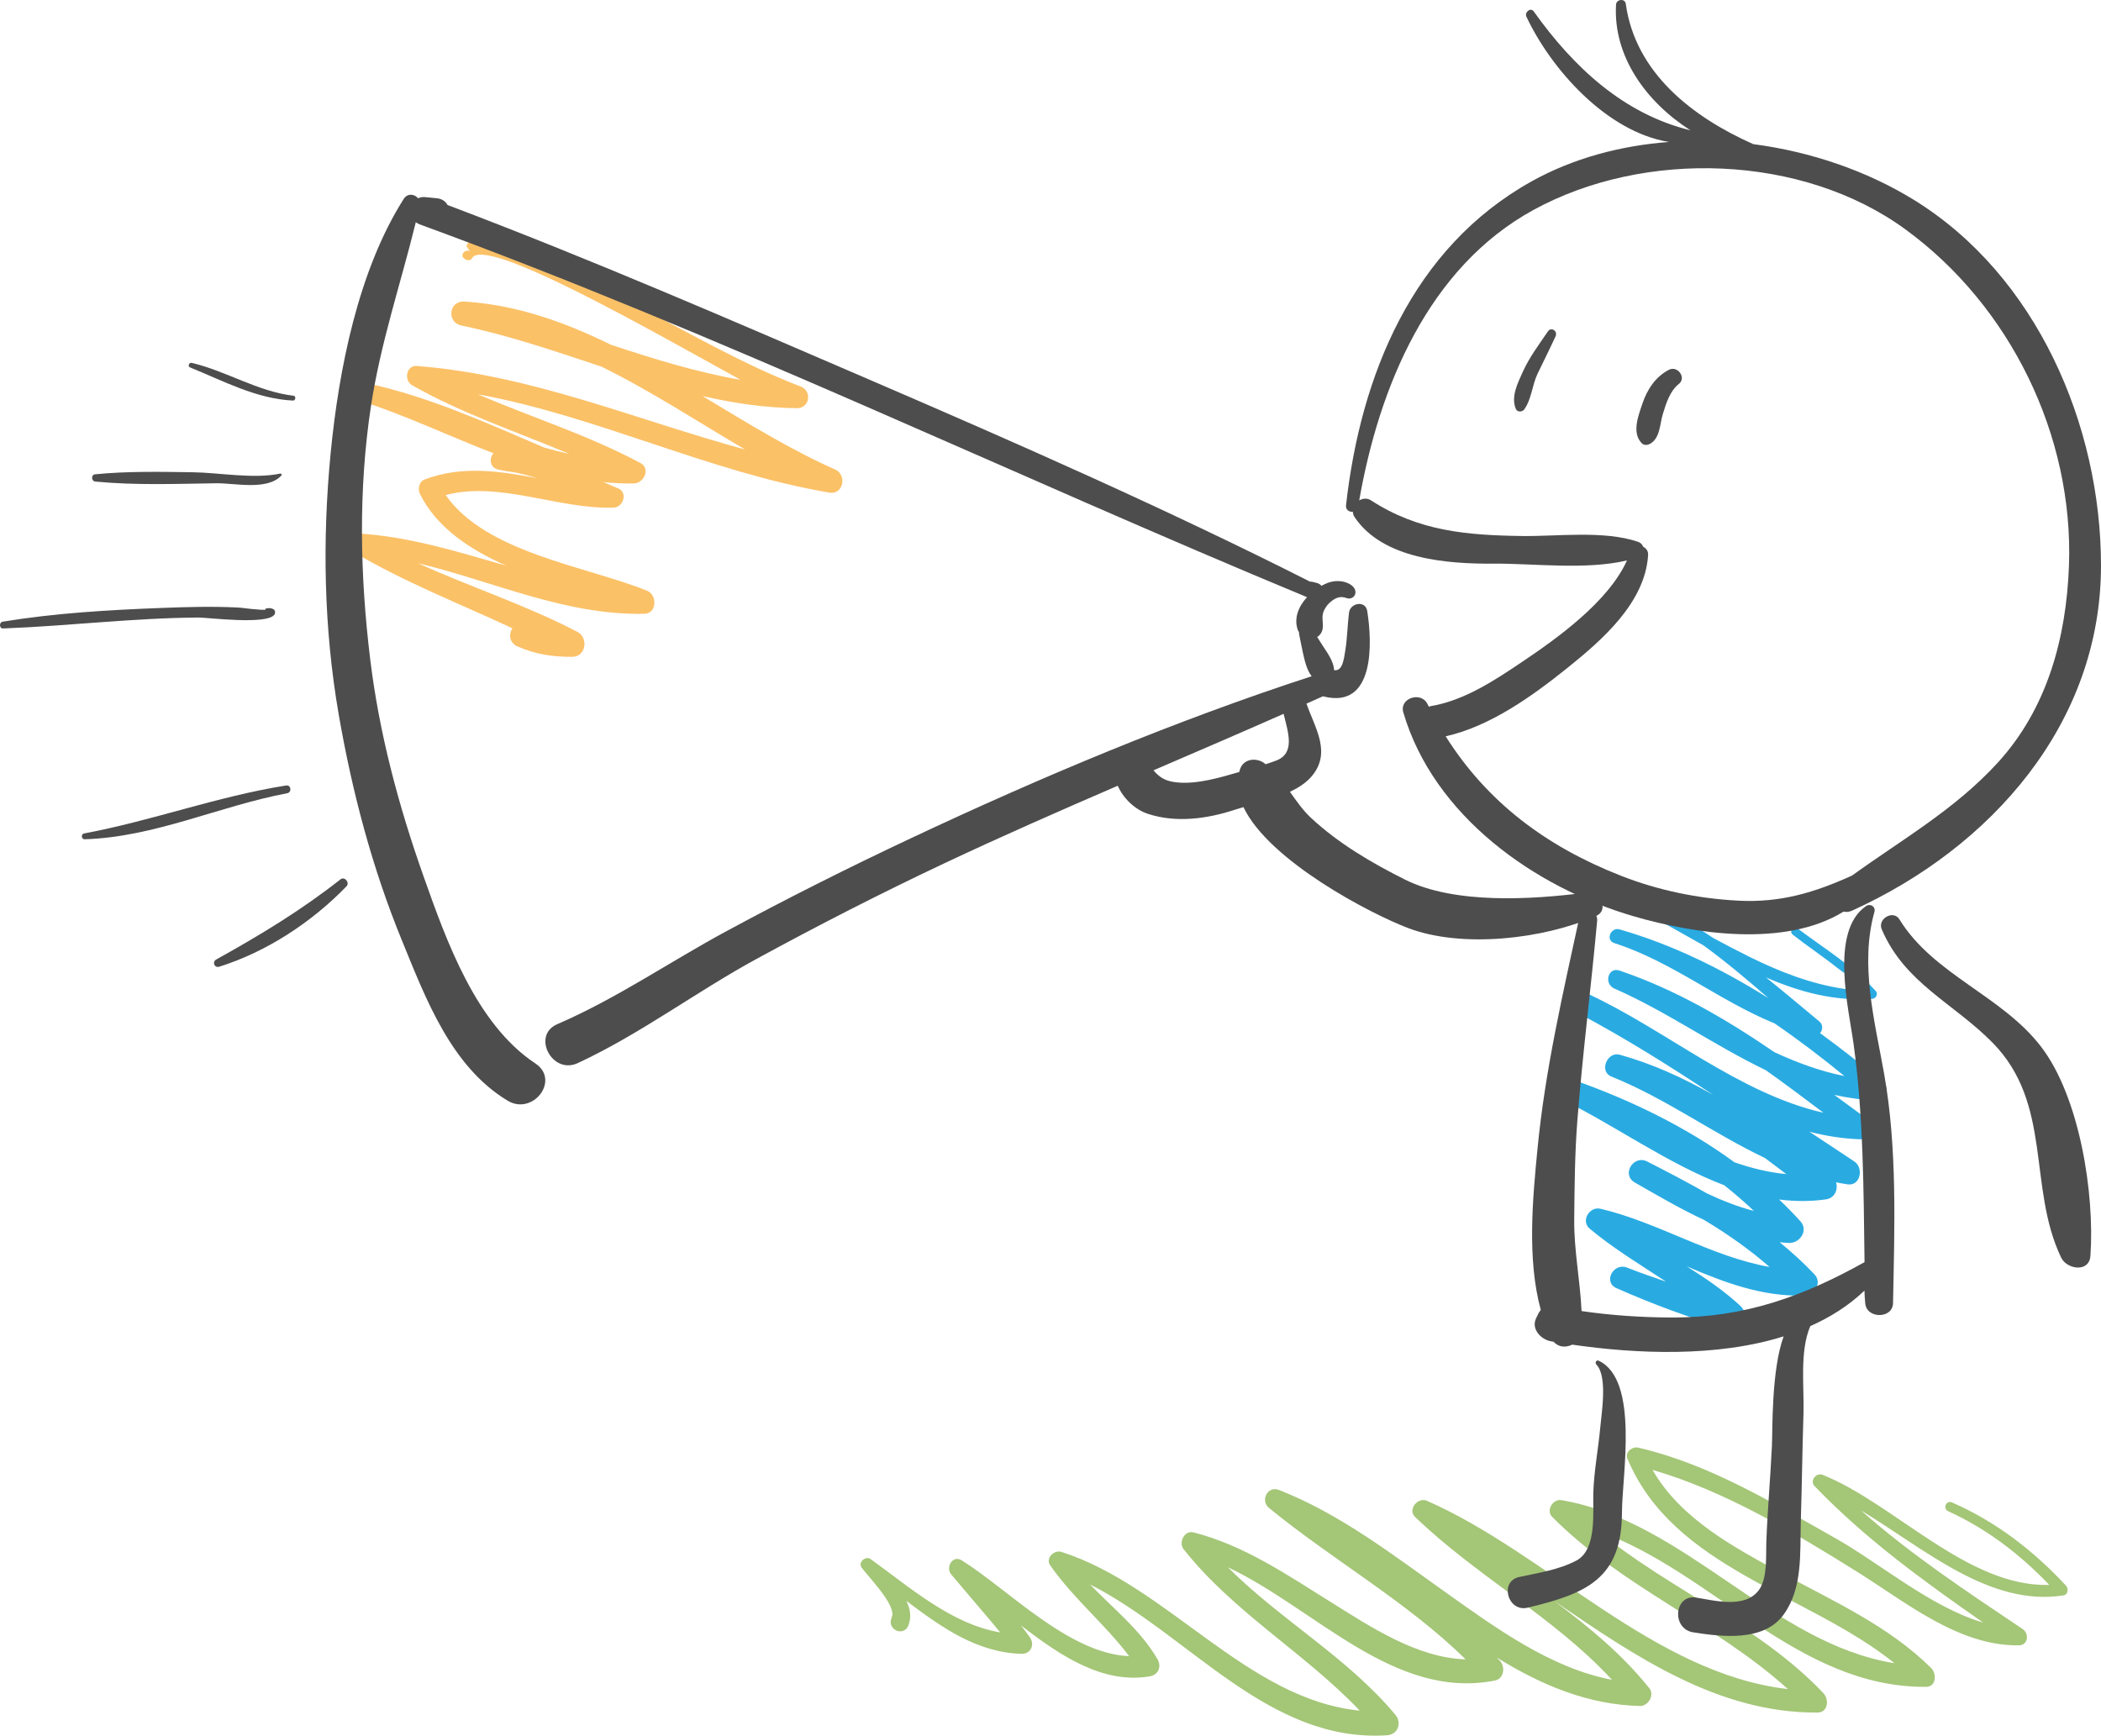 <?xml version="1.0" encoding="UTF-8"?>
<!DOCTYPE svg PUBLIC "-//W3C//DTD SVG 1.1//EN" "http://www.w3.org/Graphics/SVG/1.1/DTD/svg11.dtd">
<svg version="1.1" xmlns="http://www.w3.org/2000/svg" xmlns:xlink="http://www.w3.org/1999/xlink" x="0" y="0" width="364.887" height="301.485" viewBox="0, 0, 364.887, 301.485">
  <g id="Layer_1">
    <path d="M151.204,270.812 C157.964,275.67 165.245,282.134 173.718,283.549 C170.916,280.167 168.034,276.856 165.209,273.487 C164.163,272.238 165.45,270.046 167.03,271.032 C175.114,276.08 185.661,287.26 196.094,287.671 C191.899,282.101 186.399,277.647 182.38,271.885 C181.535,270.675 183.074,269.166 184.312,269.558 C202.738,275.401 216.577,295.209 236.153,297.135 C226.608,287.108 214.255,280.085 205.57,269.107 C204.651,267.945 205.674,265.771 207.275,266.177 C215.955,268.377 223.434,273.475 230.943,278.161 C237.872,282.486 246.043,287.981 254.546,288.229 C244.278,278.159 231.49,271.011 220.384,261.923 C218.834,260.655 220.146,258.033 222.101,258.798 C232.695,262.941 241.846,270.035 251.045,276.57 C259.646,282.679 269.288,289.765 279.954,291.777 C269.905,280.879 256.397,273.772 245.742,263.47 C244.433,262.203 246.247,260.004 247.796,260.681 C268.62,269.791 287.198,290.717 310.507,293.393 C297.958,282.027 281.58,275.598 269.56,263.47 C268.453,262.353 269.712,260.321 271.169,260.571 C292.704,264.245 307.773,285.498 329.026,288.9 C313.903,276.747 290.608,272.465 282.636,253.358 C282.167,252.233 283.492,251.215 284.508,251.45 C296.944,254.339 307.824,261.023 318.83,267.229 C326.469,271.533 335.362,279.189 344.432,281.845 C334.088,274.64 323.902,267.266 315.129,258.12 C314.263,257.216 315.43,255.734 316.528,256.172 C329.007,261.159 341.736,275.725 355.909,275.3 C350.828,269.986 345.084,265.569 338.326,262.488 C337.349,262.043 338.017,260.534 339,260.966 C346.664,264.322 353.118,269.311 358.807,275.42 C359.272,275.919 359.178,276.995 358.372,277.119 C345.497,279.12 334.265,269.035 323.182,262.346 C331.887,270.045 341.613,276.472 351.275,282.961 C352.444,283.746 352.254,285.773 350.62,285.795 C340.184,285.943 330.972,278.291 322.567,273.038 C311.62,266.197 299.549,258.962 287.004,255.32 C291.883,263.885 301.406,268.929 309.831,273.473 C318.687,278.25 328.152,282.552 335.383,289.728 C336.351,290.687 336.34,292.993 334.502,293.005 C312.102,293.149 297.423,272.961 277.543,265.939 C289.977,276.144 305.479,282.289 316.678,294.1 C317.689,295.168 317.521,297.465 315.636,297.475 C298.399,297.556 284.109,287.784 269.963,278.121 C275.94,282.591 281.693,287.315 286.449,293.247 C287.393,294.423 286.254,296.36 284.828,296.327 C275.716,296.117 267.628,292.653 259.965,287.922 C260.134,288.098 260.307,288.266 260.474,288.444 C261.458,289.498 261.248,291.595 259.607,291.915 C242.071,295.335 228.444,279.402 213.24,272.227 C222.36,281.368 233.978,287.835 242.333,297.847 C243.517,299.265 242.796,301.292 240.875,301.417 C220.256,302.756 206.515,283.936 189.315,275.222 C193.367,279.432 198.037,283.078 201.029,288.201 C201.765,289.464 201.185,290.927 199.694,291.179 C191.547,292.558 184.188,287.636 177.324,282.338 C177.859,283.021 178.382,283.714 178.88,284.427 C179.743,285.663 179.019,287.301 177.434,287.265 C169.722,287.083 163.452,282.635 157.408,278.07 C158.061,279.369 158.32,280.75 157.809,282.233 C157.048,284.442 153.899,283.094 154.871,280.953 C155.81,278.883 150.702,273.797 149.631,272.274 C148.987,271.361 150.343,270.193 151.204,270.812" fill="#A4C677"/>
    <path d="M273.346,187.604 C283.091,191.041 292.768,195.704 301.227,201.886 C304.179,202.919 307.18,203.655 310.233,203.936 C309.005,202.999 307.771,202.07 306.528,201.151 C297.496,196.855 289.211,190.752 279.852,186.995 C277.67,186.119 279.111,182.592 281.313,183.206 C287.082,184.816 292.43,187.27 297.533,190.186 C289.966,185.157 282.269,180.334 274.227,176.049 C272.117,174.925 273.506,171.589 275.726,172.609 C289.174,178.796 301.952,189.954 316.68,193.283 C313.382,190.79 310.064,188.296 306.684,185.898 C297.715,181.589 289.263,175.587 280.369,171.71 C278.504,170.898 279.251,167.901 281.285,168.591 C291.054,171.909 299.781,177.032 308.167,182.761 C312.093,184.584 316.12,186.069 320.322,186.909 C316.438,183.723 312.39,180.638 308.193,177.764 C298.593,173.848 290.36,167.016 280.364,163.819 C278.781,163.312 279.733,160.993 281.288,161.439 C290.375,164.043 299.005,168.292 307.131,173.385 C303.534,170.247 299.789,167.082 295.863,164.222 C288.916,160.317 282.037,156.198 274.763,154.058 C273.932,153.813 274.383,152.642 275.189,152.813 C283.431,154.565 290.695,158.3 297.481,162.899 C299.593,164.029 301.705,165.149 303.838,166.204 C309.097,168.806 314.602,170.956 320.431,171.784 C326.616,172.663 320.895,169.563 319.082,168.116 C316.572,166.112 313.886,164.335 311.356,162.354 C310.665,161.813 311.436,160.696 312.145,161.231 C316.819,164.77 321.852,167.773 325.792,172.172 C326.208,172.637 325.797,173.437 325.216,173.479 C318.667,173.973 312.582,172.327 306.705,169.774 C309.84,172.29 312.917,174.887 315.99,177.442 C316.634,177.977 316.571,178.906 316.101,179.461 C319.847,182.186 323.471,185.038 326.96,187.937 C328.321,189.066 327.605,191.165 325.797,191.117 C323.317,191.052 320.915,190.703 318.562,190.178 C320.569,191.651 322.574,193.128 324.586,194.596 C326.224,195.792 324.897,197.942 323.188,197.893 C320.114,197.805 317.139,197.329 314.241,196.574 C316.841,198.305 319.442,200.036 322.051,201.751 C323.695,202.831 323.147,206.038 320.879,205.721 C320.198,205.626 319.534,205.494 318.868,205.365 C319.268,206.602 318.644,208.112 317.139,208.326 C314.376,208.722 311.663,208.695 308.994,208.356 C310.274,209.576 311.514,210.837 312.696,212.152 C314.134,213.753 312.551,215.995 310.658,215.899 C310.125,215.873 309.598,215.827 309.073,215.774 C311.179,217.485 313.2,219.322 315.102,221.33 C316.581,222.893 315.057,224.977 313.248,225.032 C306.049,225.255 299.473,222.763 292.96,219.975 C296.201,222.02 299.369,224.168 302.212,226.79 C304.115,228.545 302.683,231.529 300.076,230.795 C293.446,228.935 287.035,226.535 280.741,223.752 C278.337,222.689 280.224,219.255 282.586,220.184 C284.815,221.062 287.077,221.857 289.348,222.625 C284.856,219.664 280.225,216.88 276.093,213.428 C274.487,212.084 276.046,209.509 277.959,209.959 C287.974,212.315 297.204,218.293 307.326,220.068 C303.8,216.995 299.969,214.317 295.959,211.904 C291.843,209.998 287.883,207.658 283.93,205.407 C281.534,204.042 283.67,200.529 286.081,201.757 C289.591,203.546 293.078,205.361 296.474,207.304 C299.102,208.544 301.792,209.607 304.593,210.331 C302.954,208.775 301.238,207.285 299.446,205.875 C289.673,202.159 280.472,195.496 271.593,191.142 C269.24,189.989 271.018,186.784 273.346,187.604" fill="#29ABE2"/>
    <path d="M128.299,74.811 C128.379,74.811 128.379,74.936 128.299,74.936 C128.219,74.936 128.219,74.811 128.299,74.811" fill="#29ABE2"/>
    <path d="M267.175,228.164 C267.293,227.925 267.438,227.723 267.597,227.546 C265.168,218.665 266.195,208.049 267.037,199.403 C268.355,185.85 271.437,172.561 274.31,159.282 C274.693,157.512 277.545,158.12 277.387,159.874 C276.338,171.454 274.856,182.993 273.949,194.583 C273.5,200.307 273.458,206.051 273.399,211.79 C273.343,217.155 274.431,222.426 274.674,227.732 C279.898,228.489 285.165,228.843 290.447,228.849 C303.091,228.869 313.273,225.127 323.82,219.232 C323.65,206.564 323.641,193.986 321.921,181.37 C321.086,175.234 317.734,161.753 324.075,157.391 C324.836,156.867 325.791,157.491 325.535,158.405 C322.971,167.561 325.583,177.342 327.21,186.449 C329.533,199.462 329.022,213.176 328.77,226.345 C328.716,229.12 324.151,229.107 323.938,226.37 C323.864,225.642 323.829,224.91 323.805,224.179 C321.082,226.792 317.88,228.792 314.398,230.35 C312.515,234.747 313.357,240.991 313.218,245.471 C313.02,251.769 312.938,258.07 312.75,264.369 C312.591,269.759 313.109,275.788 309.808,280.4 C306.355,285.226 299.057,284.318 294.078,283.538 C290.242,282.935 290.745,276.878 294.605,277.504 C297.947,278.049 303.127,279.43 305.5,276.151 C307.005,274.069 306.673,270.156 306.767,267.717 C306.98,262.199 307.474,256.694 307.734,251.175 C307.865,248.425 307.613,238.063 309.769,232.126 C298.148,235.774 284.267,235.187 273.045,233.565 C271.977,234.105 270.666,234.039 269.829,233.061 C269.681,233.039 269.523,233.015 269.375,232.988 C267.65,232.693 265.866,230.853 266.785,228.968 C266.916,228.7 267.045,228.431 267.175,228.164" fill="#4D4D4D"/>
    <path d="M263.838,273.926 C267.16,273.202 270.754,272.674 273.792,271.061 C277.372,269.156 276.62,262.587 276.713,259.378 C276.822,255.547 277.583,251.702 277.927,247.89 C278.15,245.435 279.224,239.053 277.248,237.025 C276.956,236.727 277.217,236.15 277.654,236.356 C284.732,239.698 281.703,256.276 281.692,262.692 C281.672,274.187 275.579,276.8 265.318,279.253 C261.854,280.082 260.355,274.686 263.838,273.926" fill="#4D4D4D"/>
    <path d="M238.099,86.907 C246.361,92.267 254.682,92.966 264.304,93.105 C270.383,93.194 278.531,92.097 284.459,94.101 C284.942,94.264 285.242,94.596 285.384,94.977 C285.892,95.226 286.275,95.714 286.232,96.415 C285.717,104.73 278.155,111.249 272.125,116.09 C266.122,120.906 258.794,126.174 251.072,127.897 C258.294,139.341 268.493,147.005 281.508,152.115 C288.02,154.672 294.907,156.076 301.879,156.444 C309.26,156.834 315.203,155.008 321.651,152.082 C330.369,145.788 339.471,140.638 346.906,132.53 C355.56,123.096 358.862,110.787 359.322,98.274 C360.154,75.666 349.127,53.138 330.933,39.851 C312.984,26.741 285.595,25.926 266.335,36.458 C248.018,46.476 239.489,67.306 236.059,86.927 C236.669,86.561 237.425,86.47 238.099,86.907 M265.967,31.52 C273.208,27.483 281.425,25.296 289.861,24.66 C279.023,22.921 269.346,11.966 265.097,2.897 C264.737,2.128 265.829,1.222 266.373,1.987 C273.294,11.713 282.018,19.813 293.575,22.631 C285.906,17.728 280.134,9.789 280.662,0.796 C280.718,-0.15 282.218,-0.322 282.353,0.661 C284.023,12.707 293.991,20.356 304.489,25.036 C314.493,26.342 324.199,29.677 332.353,34.694 C353.712,47.838 364.886,73.877 364.886,98.249 C364.887,125.669 345.817,147.223 321.639,158.183 C321.115,158.419 320.621,158.45 320.177,158.344 C309.969,164.665 294.125,162.187 283.767,159.17 C266.472,154.136 248.99,141.702 243.715,123.737 C242.988,121.264 246.794,120.038 247.903,122.269 C247.987,122.435 248.076,122.59 248.158,122.755 C248.295,122.71 248.429,122.664 248.583,122.638 C254.378,121.644 259.634,118.145 264.426,114.919 C270.284,110.974 279.319,104.567 282.561,97.348 C275.402,99.044 266.383,97.854 259.4,97.906 C251.392,97.966 240.096,97.135 235.228,89.779 C235.039,89.492 234.973,89.193 234.952,88.894 C234.346,88.964 233.677,88.566 233.768,87.767 C236.299,65.204 245.306,43.042 265.967,31.52" fill="#4D4D4D"/>
    <path d="M62.186,92.667 C71.03,93.18 79.455,95.835 87.916,98.255 C81.532,95.422 75.898,91.678 72.946,85.834 C72.532,85.014 72.74,83.669 73.711,83.299 C80.321,80.789 86.81,81.86 93.363,83.064 C92.073,82.676 90.768,82.336 89.435,82.063 C88.478,81.932 87.516,81.777 86.547,81.568 C85.041,81.244 84.931,79.618 85.698,78.726 C78.076,75.786 70.602,72.225 62.996,69.743 C61.197,69.156 62.216,66.235 64.013,66.63 C74.7,68.983 84.532,73.469 94.529,77.744 C95.976,78.158 97.429,78.53 98.89,78.851 C89.727,74.997 80.251,71.857 71.565,66.91 C70.114,66.084 70.532,63.43 72.391,63.571 C92.252,65.088 110.453,72.925 129.397,78.076 C121.15,73.241 112.971,67.861 104.437,63.675 C96.408,61.019 88.394,58.251 80.147,56.543 C77.508,55.996 77.938,52.204 80.66,52.377 C89.66,52.945 98.045,55.918 106.13,59.896 C113.543,62.345 120.98,64.658 128.616,65.973 C112.752,57.237 84.12,40.82 81.971,44.866 C81.757,45.269 81.191,45.26 80.857,45.057 L80.674,44.947 C79.785,44.408 80.706,43.172 81.588,43.646 L81.017,42.763 C81.096,42.349 81.456,41.911 81.937,42.005 C102.852,46.151 119.485,59.609 139.059,67.14 C141.097,67.925 140.622,70.929 138.387,70.904 C132.796,70.84 127.363,70.019 122.014,68.798 C129.683,73.413 137.262,78.101 145.049,81.556 C147.141,82.485 146.468,85.979 144.046,85.568 C123.136,82.019 103.762,72.28 82.987,68.489 C92.375,72.505 102.169,75.581 111.209,80.415 C113.053,81.401 111.839,83.944 110.068,83.977 C108.293,84.011 106.543,83.912 104.805,83.741 C105.664,84.102 106.521,84.472 107.383,84.846 C109.079,85.583 108.238,88.115 106.572,88.172 C96.954,88.494 86.835,83.519 77.408,85.988 C84.346,96.026 101.953,98.388 112.38,102.609 C114.175,103.335 114.11,106.569 111.911,106.616 C98.122,106.901 85.696,100.975 72.604,97.834 C81.74,101.988 91.379,105.102 100.291,109.763 C102.234,110.78 101.779,114.077 99.403,114.089 C95.964,114.106 93.013,113.67 89.858,112.273 C88.425,111.639 88.321,110.099 89,109.139 C79.78,104.82 70.261,101.145 61.468,95.918 C60.119,95.116 60.331,92.56 62.186,92.667" fill="#FBC167"/>
    <path d="M329.885,159.703 C335.773,169.296 347.684,172.922 354.501,181.841 C361.211,190.619 363.805,207.422 363.05,218.136 C362.841,221.12 358.939,220.48 357.969,218.451 C352.119,206.226 356.527,191.763 346.059,181.118 C339.296,174.242 330.798,170.779 326.807,161.421 C326.03,159.598 328.816,157.962 329.885,159.703" fill="#4D4D4D"/>
    <path d="M222.926,123.992 C215.415,127.314 207.872,130.556 200.33,133.803 C201.054,134.66 201.903,135.398 203.262,135.713 C206.538,136.472 210.778,135.387 213.973,134.451 C214.391,134.33 214.809,134.215 215.223,134.097 C215.279,133.902 215.322,133.708 215.394,133.517 C216.03,131.807 218.094,131.583 219.452,132.474 C219.573,132.555 219.684,132.661 219.805,132.748 C220.408,132.553 221.012,132.349 221.61,132.123 C225.002,130.856 223.717,127.21 222.926,123.992 M57.428,78.684 C58.842,64.159 62.211,47.018 70.119,34.543 C70.769,33.518 72.013,33.691 72.606,34.44 C72.956,34.277 73.362,34.193 73.832,34.238 C74.518,34.305 75.199,34.372 75.882,34.439 C76.802,34.53 77.395,35.009 77.725,35.61 C102.402,44.932 126.848,55.541 151.061,65.976 C176.777,77.058 202.514,88.39 227.511,101.027 C227.86,101.035 228.088,101.095 228.729,101.266 C229.032,101.347 229.308,101.519 229.5,101.755 C229.868,101.552 230.239,101.378 230.604,101.241 C231.763,100.802 233.184,100.818 234.291,101.389 C234.879,101.691 235.491,102.275 235.401,103.002 C235.312,103.734 234.551,104.143 233.881,103.891 C232.676,103.437 231.801,103.892 230.864,104.746 C230.481,105.098 230.185,105.552 229.959,106.016 C229.48,106.995 229.774,107.824 229.744,108.849 C229.72,109.713 229.309,110.299 228.758,110.646 C229.111,111.204 229.456,111.764 229.821,112.314 C230.597,113.478 231.6,114.92 231.696,116.335 C231.699,116.359 231.69,116.383 231.69,116.406 C233.173,116.656 233.399,114.467 233.635,113.03 C233.993,110.858 234.012,108.612 234.284,106.421 C234.494,104.717 237.147,104.221 237.452,106.133 C238.337,111.674 238.777,123.177 229.915,120.985 C229.864,120.972 229.828,120.951 229.779,120.936 C228.82,121.367 227.86,121.791 226.9,122.22 C228.395,126.505 231.314,130.764 227.755,134.898 C226.794,136.011 225.48,136.847 224.027,137.538 C225.155,139.129 226.278,140.742 227.623,142.005 C232.393,146.47 238.185,149.868 243.997,152.779 C252.67,157.123 266.165,156.254 275.475,155.048 C277.734,154.756 279.662,158.028 277.137,159.137 C268.068,163.118 253.986,164.764 244.595,161.219 C238.104,158.769 220.394,149.554 215.958,140.199 C215.455,140.345 214.96,140.489 214.5,140.641 C209.667,142.234 204.227,142.981 199.337,141.355 C197.101,140.612 195.084,138.69 194.125,136.482 C183.988,140.865 173.875,145.301 163.88,150.016 C152.879,155.208 142.049,160.753 131.369,166.574 C120.852,172.304 111.261,179.578 100.375,184.645 C95.905,186.778 92.285,179.841 96.773,177.903 C107.013,173.483 116.233,167.119 126.021,161.824 C136.583,156.11 147.301,150.733 158.164,145.62 C180.788,134.977 204.022,125.211 227.798,117.463 C226.93,116.361 226.57,114.661 226.278,113.374 C226.031,112.289 225.837,111.196 225.616,110.109 C225.596,110.005 225.61,109.915 225.616,109.821 C225.541,109.692 225.45,109.581 225.395,109.43 C224.664,107.364 225.543,105.31 226.996,103.728 C175.534,82.407 125.229,58.118 72.869,38.966 C72.617,38.873 72.406,38.744 72.215,38.597 C69.592,49.288 66.1,59.518 64.423,70.554 C62.213,85.108 62.519,99.941 64.294,114.516 C65.859,127.383 69.214,139.941 73.533,152.138 C77.522,163.415 82.639,177.871 92.968,184.712 C97.357,187.619 92.543,193.83 88.164,191.189 C78.333,185.261 73.931,173.441 69.782,163.301 C64.622,150.708 61.166,137.564 58.837,124.175 C56.235,109.193 55.956,93.794 57.428,78.684" fill="#4D4D4D"/>
    <path d="M33.303,63.03 C39.339,64.464 44.748,68.005 50.973,68.739 C51.451,68.796 51.354,69.598 50.88,69.576 C44.526,69.28 38.778,66.162 32.991,63.813 C32.536,63.627 32.853,62.922 33.303,63.03" fill="#4D4D4D"/>
    <path d="M16.516,82.386 C22.087,81.833 27.805,81.951 33.404,82.028 C38.119,82.093 44.025,83.237 48.664,82.261 C48.84,82.224 48.99,82.465 48.864,82.6 C46.415,85.252 40.769,83.9 37.547,83.944 C30.582,84.042 23.496,84.318 16.553,83.648 C15.847,83.581 15.785,82.459 16.516,82.386" fill="#4D4D4D"/>
    <path d="M0.468,107.984 C9.593,106.489 18.894,105.948 28.126,105.597 C32.464,105.431 36.86,105.307 41.2,105.522 C42.01,105.56 42.833,105.692 43.64,105.775 C44.215,105.834 44.791,105.88 45.369,105.918 C45.677,105.918 45.919,105.918 46.11,105.919 C46.072,105.822 46.1,105.692 46.22,105.683 C46.893,105.627 46.861,105.575 47.381,105.765 C47.787,105.914 47.886,106.407 47.663,106.745 C46.434,108.597 36.037,107.254 34.491,107.264 C23.134,107.337 11.867,108.74 0.533,109.162 C-0.149,109.187 -0.184,108.09 0.468,107.984" fill="#4D4D4D"/>
    <path d="M14.595,144.772 C26.439,142.558 37.791,138.323 49.69,136.44 C50.561,136.301 50.729,137.625 49.875,137.785 C38.087,140.012 26.81,145.42 14.701,145.778 C14.122,145.795 14.029,144.877 14.595,144.772" fill="#4D4D4D"/>
    <path d="M37.561,166.659 C45.192,162.418 52.255,158.153 59.129,152.745 C59.853,152.176 60.796,153.314 60.167,153.965 C54.168,160.162 46.34,165.322 38.08,167.914 C37.234,168.181 36.8,167.083 37.561,166.659" fill="#4D4D4D"/>
    <path d="M285.26,70.063 C286.07,67.654 287.538,65.416 289.856,64.229 C291.35,63.463 292.941,65.605 291.568,66.694 C289.995,67.945 289.354,70.081 288.783,71.94 C288.26,73.643 288.33,76.086 286.587,77.082 C286.147,77.332 285.539,77.396 285.145,77.003 C283.329,75.184 284.559,72.149 285.26,70.063" fill="#4D4D4D"/>
    <path d="M264.479,64.568 C265.617,62.041 267.279,59.853 268.824,57.57 C269.412,56.703 270.573,57.515 270.16,58.415 C269.157,60.599 268.076,62.741 267.038,64.908 C266.092,66.88 265.987,69.348 264.729,71.103 C264.379,71.59 263.507,71.637 263.251,71.013 C262.381,68.881 263.588,66.545 264.479,64.568" fill="#4D4D4D"/>
  </g>
</svg>
